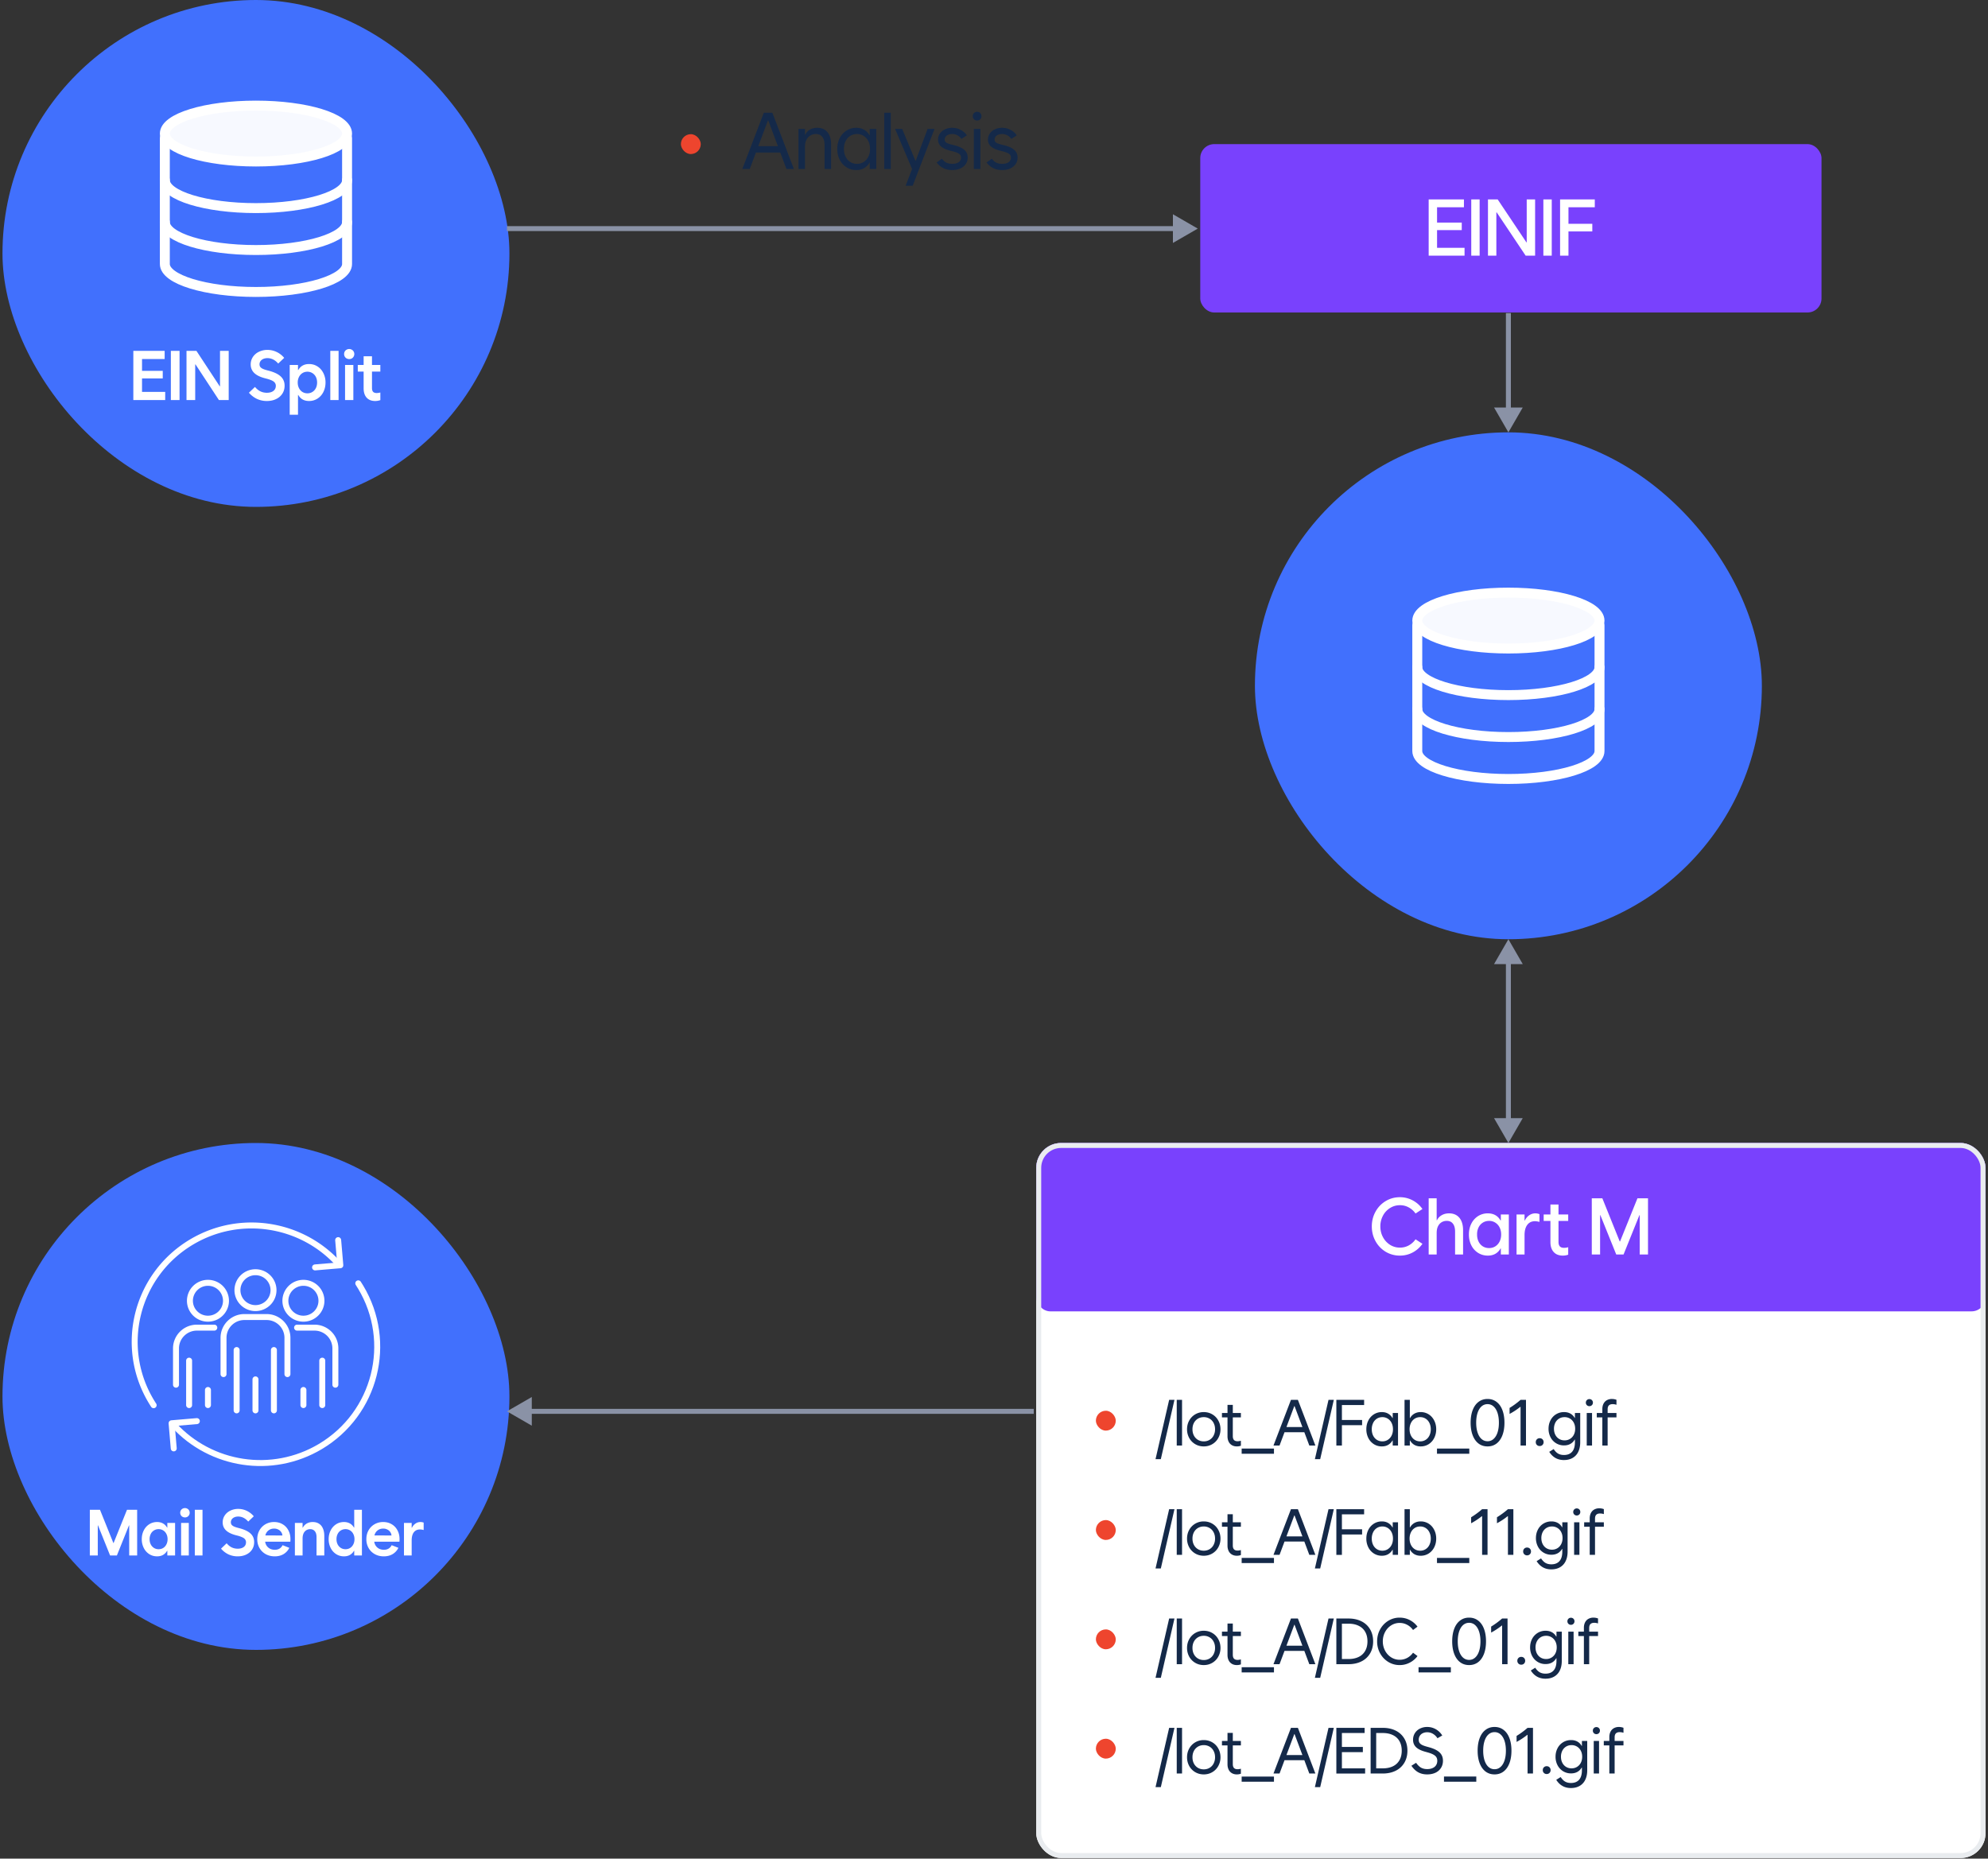 <svg xmlns="http://www.w3.org/2000/svg" width="400" height="374" fill="none"><rect width="100%" height="100%" fill="#333333" stroke="none"/><rect width="102" height="102" x=".5" fill="#4170FD" rx="51"></rect><path stroke="#fff" stroke-linecap="round" stroke-linejoin="round" stroke-width="2" d="M69.834 27.813v25.312c0 3.107-8.209 5.625-18.334 5.625s-18.333-2.518-18.333-5.625V27.813"></path><path stroke="#fff" stroke-linecap="round" stroke-linejoin="round" stroke-width="2" d="M69.833 44.688c0 3.106-8.208 5.624-18.333 5.624s-18.333-2.518-18.333-5.624M69.833 36.25c0 3.107-8.208 5.625-18.333 5.625s-18.333-2.518-18.333-5.625"></path><path fill="#F7F9FF" stroke="#fff" stroke-linecap="round" stroke-linejoin="round" stroke-width="2" d="M51.5 32.5c10.125 0 18.333-2.518 18.333-5.625S61.625 21.25 51.5 21.25s-18.333 2.518-18.333 5.625S41.375 32.5 51.5 32.5"></path><path fill="#fff" d="M26.828 70.602h6.302v1.64h-4.553v2.38h4.17v1.53h-4.17v2.707h4.663V80.5h-6.413zm7.55 0h1.75V80.5h-1.75zm3.148 0h1.997l4.682 7.123h.062v-7.123h1.75V80.5h-1.969l-4.703-7.164h-.069V80.5h-1.75zm16.168 10.09a4.7 4.7 0 0 1-1.982-.418 4.9 4.9 0 0 1-1.627-1.25l1.217-1.163q.519.609 1.093.889.581.28 1.3.287.84-.007 1.319-.376.478-.369.485-1.018a1.05 1.05 0 0 0-.178-.595q-.164-.253-.547-.445-.383-.199-1.052-.382l-.479-.123q-1.408-.376-2.105-1.06-.69-.684-.698-1.702 0-.827.438-1.497a2.95 2.95 0 0 1 1.21-1.046 3.84 3.84 0 0 1 1.73-.383 4.24 4.24 0 0 1 1.845.417q.875.417 1.518 1.183l-1.203 1.148q-.93-1.08-2.16-1.094-.465 0-.835.158-.362.157-.567.444a1.1 1.1 0 0 0-.198.643q0 .3.136.505.144.205.459.37.321.164.881.314l.465.123q1.614.439 2.359 1.162.745.719.745 1.832 0 .903-.451 1.6a3 3 0 0 1-1.265 1.087q-.806.39-1.853.39m4.598-7.247h1.668v1.012h.061q.342-.602.882-.902.547-.3 1.272-.301.956 0 1.709.485.759.486 1.182 1.34a4.1 4.1 0 0 1 .431 1.894q0 1.045-.43 1.9a3.3 3.3 0 0 1-1.183 1.333 3.1 3.1 0 0 1-1.71.485q-.723 0-1.27-.3-.54-.3-.883-.903h-.061v3.965h-1.668zm3.555 5.702q.567 0 1.011-.28.452-.281.698-.773t.246-1.121-.246-1.121a1.88 1.88 0 0 0-1.71-1.053q-.553 0-.997.28-.438.273-.69.773a2.4 2.4 0 0 0-.254 1.12q0 .63.253 1.129.254.492.69.772.445.273.999.273m4.61-8.545h1.669V80.5h-1.668zm2.972 2.843h1.667V80.5h-1.668zm.847-1.19a1.1 1.1 0 0 1-.533-.129.97.97 0 0 1-.37-.362 1 1 0 0 1-.136-.52q0-.28.13-.513a.97.97 0 0 1 .37-.362q.238-.137.526-.137.286 0 .519.137.239.13.37.362a1 1 0 0 1 .136.513 1 1 0 0 1-.137.513.97.97 0 0 1-.362.369q-.233.13-.513.13m1.713 1.19h1.176v-1.75h1.681v1.75h1.682v1.327h-1.682v3.294q0 .534.226.78.233.24.731.246.349-.014.725-.11v1.532a3.1 3.1 0 0 1-1.04.177q-1.1 0-1.708-.663t-.615-1.866v-3.39h-1.176z"></path><rect width="102" height="102" x=".5" y="230" fill="#4170FD" rx="51"></rect><path stroke="#fff" stroke-linecap="round" stroke-linejoin="round" stroke-width="1.2" d="M44.974 276.505v-7.3c0-2.309 1.882-4.182 4.204-4.182h4.454c2.322 0 4.204 1.873 4.204 4.182v7.3M47.612 271.664v12.138M55.114 271.664v12.138M51.404 283.803v-6.233M53.97 262.165a3.596 3.596 0 0 0 0-5.104 3.64 3.64 0 0 0-5.131 0 3.596 3.596 0 0 0 0 5.104 3.64 3.64 0 0 0 5.13 0M35.412 278.637v-7.299c0-2.31 1.882-4.182 4.204-4.182h3.502M38.05 273.801v8.938M41.842 282.737v-3.034M41.842 265.354c2.004 0 3.628-1.615 3.628-3.608a3.62 3.62 0 0 0-3.628-3.609 3.62 3.62 0 0 0-3.628 3.609c0 1.993 1.624 3.608 3.628 3.608M67.48 278.637v-7.299c0-2.31-1.882-4.182-4.204-4.182h-3.502M64.842 273.801v8.938M61.05 282.737v-3.034M61.05 265.354c2.004 0 3.628-1.615 3.628-3.608a3.62 3.62 0 0 0-3.628-3.609 3.62 3.62 0 0 0-3.628 3.609c0 1.993 1.624 3.608 3.628 3.608"></path><path stroke="#fff" stroke-linecap="round" stroke-linejoin="round" stroke-width="1.2" d="M30.914 282.764a24 24 0 0 1-.476-.76c-6.668-11.089-3.034-25.455 8.114-32.086 9.754-5.803 22.032-3.762 29.414 4.269"></path><path stroke="#fff" stroke-linecap="round" stroke-linejoin="round" stroke-width="1.2" d="m68.042 249.547.434 5.057-5.084.432M72.086 258.238q.244.375.476.76c6.666 11.089 3.034 25.455-8.114 32.086-9.754 5.803-22.03 3.76-29.414-4.269"></path><path stroke="#fff" stroke-linecap="round" stroke-linejoin="round" stroke-width="1.2" d="m34.958 291.454-.434-5.055 5.084-.434"></path><path fill="#fff" d="M18.075 303.809h2.044l2.69 6.677h.052l2.691-6.677h2.044V313h-1.6v-6.056h-.044L23.521 313H22.15l-2.431-6.056h-.045V313h-1.6zm13.841 7.934q.52 0 .927-.254.412-.26.64-.717.236-.464.236-1.047 0-.585-.235-1.041a1.71 1.71 0 0 0-1.568-.978 1.73 1.73 0 0 0-1.587.978 2.3 2.3 0 0 0-.229 1.041q0 .583.229 1.041.235.456.648.717t.939.26M33.668 313v-.939h-.05a2.2 2.2 0 0 1-.826.837q-.508.28-1.18.28-.883 0-1.588-.451a3.1 3.1 0 0 1-1.098-1.238 3.84 3.84 0 0 1-.4-1.764q0-.978.4-1.765a3.1 3.1 0 0 1 1.098-1.238q.706-.45 1.587-.451.673 0 1.18.286.51.28.826.832h.05v-.94h1.562V313zm2.771-6.551h1.549V313h-1.549zm.787-1.104q-.273 0-.495-.121a.9.9 0 0 1-.343-.336.94.94 0 0 1-.127-.483.897.897 0 0 1 .463-.812.96.96 0 0 1 .49-.127.93.93 0 0 1 .482.127q.222.12.343.336a.9.9 0 0 1 .127.476.9.9 0 0 1-.127.476.9.9 0 0 1-.337.343.95.95 0 0 1-.476.121m1.971-1.536h1.55V313h-1.55zm8.628 9.369a4.4 4.4 0 0 1-1.841-.387 4.5 4.5 0 0 1-1.51-1.162l1.129-1.079q.482.564 1.016.825.54.26 1.206.267.78-.007 1.225-.35.444-.342.45-.945a1 1 0 0 0-.165-.553q-.152-.235-.507-.412a5.2 5.2 0 0 0-.978-.356l-.444-.114q-1.308-.35-1.955-.984-.642-.635-.648-1.58 0-.769.407-1.39.406-.623 1.123-.972a3.6 3.6 0 0 1 1.606-.355q.9 0 1.714.387a4.2 4.2 0 0 1 1.409 1.098l-1.117 1.067q-.864-1.004-2.006-1.016-.432 0-.774.146-.337.146-.527.413a1 1 0 0 0-.184.596.83.83 0 0 0 .127.47q.132.19.425.343.298.152.819.292l.431.114q1.499.407 2.19 1.079.693.667.692 1.701 0 .838-.419 1.486-.419.647-1.174 1.009-.75.362-1.72.362m7.455 0q-1.02 0-1.821-.445-.8-.45-1.25-1.237a3.54 3.54 0 0 1-.445-1.771q0-.991.438-1.778a3.23 3.23 0 0 1 1.212-1.231 3.43 3.43 0 0 1 1.74-.445q.958 0 1.707.445.75.438 1.162 1.225.418.78.418 1.771 0 .355-.025.52h-5.065q.069.49.336.857.267.368.68.572.419.196.926.196.552 0 .952-.241.4-.247.61-.685l1.358.533a3 3 0 0 1-1.155 1.263q-.755.451-1.778.451m1.543-4.202a1.4 1.4 0 0 0-.26-.705 1.5 1.5 0 0 0-.59-.495 1.8 1.8 0 0 0-.82-.184q-.66 0-1.136.374-.476.375-.628 1.01zm2.51-2.527h1.55v.965h.044a2 2 0 0 1 .787-.838 2.4 2.4 0 0 1 1.212-.305q.736 0 1.257.337.528.336.794.971.273.628.273 1.498V313h-1.562v-3.669q.008-.774-.33-1.193-.33-.426-.952-.432-.425.006-.768.21a1.44 1.44 0 0 0-.552.628q-.204.425-.203 1.054V313h-1.55zM71.272 313v-.939h-.05a2.2 2.2 0 0 1-.826.837q-.508.28-1.18.28-.883 0-1.588-.451a3.1 3.1 0 0 1-1.098-1.238 3.84 3.84 0 0 1-.4-1.764q0-.978.4-1.765a3.1 3.1 0 0 1 1.098-1.238q.706-.45 1.587-.451.673 0 1.18.286.51.28.826.832h.05v-3.58h1.55V313zm-1.752-1.257q.52 0 .927-.254.413-.26.64-.717.236-.464.236-1.047 0-.585-.235-1.041a1.71 1.71 0 0 0-1.568-.978 1.73 1.73 0 0 0-1.587.978 2.3 2.3 0 0 0-.228 1.041q0 .583.228 1.041.235.456.647.717.414.26.94.26m7.71 1.435q-1.023 0-1.822-.445-.8-.45-1.25-1.237a3.54 3.54 0 0 1-.445-1.771q0-.991.438-1.778a3.23 3.23 0 0 1 1.212-1.231 3.43 3.43 0 0 1 1.74-.445q.959 0 1.707.445.75.438 1.162 1.225.42.78.419 1.771 0 .355-.026.52H75.3q.07.49.336.857.266.368.68.572.419.196.926.196.553 0 .952-.241.4-.247.61-.685l1.358.533a3 3 0 0 1-1.155 1.263q-.756.451-1.777.451m1.542-4.202a1.4 1.4 0 0 0-.26-.705 1.5 1.5 0 0 0-.59-.495 1.8 1.8 0 0 0-.82-.184q-.66 0-1.136.374-.475.375-.628 1.01zm2.51-2.527h1.55v.978h.05q.26-.534.712-.844.45-.312 1.002-.312.318 0 .648.115v1.498a2.5 2.5 0 0 0-.75-.114q-.792 0-1.224.564-.432.565-.438 1.606V313h-1.55z"></path><rect width="102" height="102" x="252.5" y="87" fill="#4170FD" rx="51"></rect><path stroke="#fff" stroke-linecap="round" stroke-linejoin="round" stroke-width="2" d="M321.833 125.812v25.313c0 3.107-8.208 5.625-18.333 5.625s-18.333-2.518-18.333-5.625v-25.313"></path><path stroke="#fff" stroke-linecap="round" stroke-linejoin="round" stroke-width="2" d="M321.833 142.688c0 3.106-8.208 5.624-18.333 5.624s-18.333-2.518-18.333-5.624M321.833 134.25c0 3.107-8.208 5.625-18.333 5.625s-18.333-2.518-18.333-5.625"></path><path fill="#F7F9FF" stroke="#fff" stroke-linecap="round" stroke-linejoin="round" stroke-width="2" d="M303.5 130.5c10.125 0 18.333-2.518 18.333-5.625s-8.208-5.625-18.333-5.625-18.333 2.518-18.333 5.625 8.208 5.625 18.333 5.625"></path><rect width="125" height="33.88" x="241.5" y="29" fill="#7941FD" rx="2.812"></rect><path fill="#fff" d="M287.46 40.129h7.094v1.578h-5.407v3.078h4.969v1.516h-4.969v3.562h5.532v1.578h-7.219zm8.567 0h1.687V51.44h-1.687zm3.364 0h1.953l5.781 8.64h.062v-8.64h1.688V51.44h-1.906l-5.821-8.703h-.07v8.703h-1.687zm11.145 0h1.687V51.44h-1.687zm3.363 0h6.985v1.578h-5.297v3.328h4.797v1.531h-4.797v4.875h-1.688z"></path><path fill="#8A92A6" d="m241 46-5-2.887v5.774zm-139 .5h134.5v-1H102zM102 284l5 2.887v-5.774zm4.5.5H208v-1H106.5zM303.5 87l2.887-5h-5.774zm-.5-24v19.5h1V63zM303.5 189l-2.887 5h5.774zm0 41 2.887-5h-5.774zm-.5-36.5v32h1v-32z"></path><rect width="4" height="4" x="137" y="27" fill="#EE452E" rx="2"></rect><path fill="#142949" d="M157 30.703h-4.906L150.859 34h-1.5l4.329-11.312h1.718L159.734 34h-1.5zm-.477-1.281-1.945-5.188h-.062l-1.946 5.188zm4.138-3.485h1.312v1.172h.055q.304-.655.93-1.023.632-.367 1.484-.367.89 0 1.516.406.624.399.945 1.148.32.75.32 1.79V34h-1.312v-4.75q0-1.11-.453-1.695-.454-.585-1.297-.586-.586 0-1.086.281a2.07 2.07 0 0 0-.797.852q-.305.57-.305 1.398V34h-1.312zm11.77 7.032q.757 0 1.351-.383.602-.383.938-1.063t.336-1.554-.336-1.555a2.6 2.6 0 0 0-.938-1.062 2.44 2.44 0 0 0-1.351-.383q-.767 0-1.368.383a2.6 2.6 0 0 0-.929 1.07q-.328.68-.328 1.547t.328 1.554q.336.68.929 1.063.602.383 1.368.383M174.993 34v-1.266h-.055a2.9 2.9 0 0 1-1.085 1.11q-.665.375-1.547.375a3.6 3.6 0 0 1-1.977-.555 3.86 3.86 0 0 1-1.375-1.523q-.492-.977-.492-2.172t.492-2.164a3.85 3.85 0 0 1 1.375-1.532 3.6 3.6 0 0 1 1.977-.554q.882 0 1.547.383.67.375 1.085 1.101h.055v-1.265h1.313V34zm2.926-11.312h1.313V34h-1.313zm2.177 3.25h1.421l2.672 6.406h.063l2.39-6.407h1.391l-4.391 11.438h-1.421L183.517 34zm11.488 8.28q-1.968 0-3.125-1.53l1.063-.75q.398.538.89.789.493.242 1.172.242.844 0 1.313-.328.469-.336.469-.938a.88.88 0 0 0-.164-.539q-.157-.219-.532-.39a6 6 0 0 0-1.023-.337l-.438-.109q-1.257-.32-1.867-.867a1.77 1.77 0 0 1-.601-1.367 2.1 2.1 0 0 1 .367-1.211 2.5 2.5 0 0 1 1.023-.852 3.3 3.3 0 0 1 1.453-.312q.907 0 1.688.406a3.26 3.26 0 0 1 1.265 1.11l-1.093.718a2.3 2.3 0 0 0-.821-.734 2.2 2.2 0 0 0-1.039-.25q-.672 0-1.086.312a.97.97 0 0 0-.414.813q0 .258.125.43.134.171.438.312.312.133.875.273l.437.11q1.43.351 2.086.953.664.594.664 1.531 0 .742-.398 1.313-.39.57-1.102.89-.702.313-1.625.313m4.364-8.28h1.313V34h-1.313zm.656-1.688a.85.85 0 0 1-.875-.875.85.85 0 0 1 .875-.875q.375 0 .625.25t.25.625-.25.625a.85.85 0 0 1-.625.25m5.02 9.969q-1.968 0-3.125-1.532l1.063-.75q.398.54.89.79.493.242 1.172.242.844 0 1.313-.328.469-.336.469-.938a.88.88 0 0 0-.164-.539q-.157-.219-.532-.39a6 6 0 0 0-1.023-.337l-.438-.109q-1.258-.32-1.867-.867a1.77 1.77 0 0 1-.601-1.367 2.1 2.1 0 0 1 .367-1.211 2.5 2.5 0 0 1 1.023-.852 3.3 3.3 0 0 1 1.453-.312q.907 0 1.688.406a3.26 3.26 0 0 1 1.265 1.11l-1.093.718a2.3 2.3 0 0 0-.821-.734 2.2 2.2 0 0 0-1.039-.25q-.672 0-1.086.312a.97.97 0 0 0-.414.813q0 .258.125.43.133.171.438.312.312.133.875.273l.437.11q1.43.351 2.086.953.664.594.664 1.531 0 .742-.398 1.313-.39.57-1.102.89-.702.313-1.625.313"></path><g clip-path="url(#a)"><rect width="191" height="143.88" x="208.5" y="230" fill="#fff" rx="5"></rect><rect width="191" height="33.88" x="208.5" y="230" fill="#7941FD" rx="2.812"></rect><path fill="#fff" d="M281.659 252.66a5.45 5.45 0 0 1-2.852-.773 5.67 5.67 0 0 1-2.039-2.125q-.75-1.352-.75-2.977t.75-2.969a5.6 5.6 0 0 1 2.039-2.125q1.29-.78 2.852-.781a5.4 5.4 0 0 1 2.594.641q1.187.633 1.953 1.734l-1.391.906a3.96 3.96 0 0 0-1.367-1.226 3.57 3.57 0 0 0-1.789-.445q-1.078 0-1.977.57a4 4 0 0 0-1.422 1.539 4.5 4.5 0 0 0-.523 2.156q0 1.18.523 2.156a4.1 4.1 0 0 0 1.422 1.547 3.65 3.65 0 0 0 1.977.563 3.6 3.6 0 0 0 1.789-.438 4 4 0 0 0 1.367-1.234l1.391.906a5.56 5.56 0 0 1-1.953 1.742 5.4 5.4 0 0 1-2.594.633m5.801-11.531h1.609v4.422h.055q.312-.649.953-1.016.641-.375 1.492-.375.891 0 1.524.406t.961 1.172.328 1.813v4.89h-1.609v-4.64q-.008-1.032-.446-1.578-.43-.555-1.226-.547a1.94 1.94 0 0 0-1.016.258q-.461.266-.742.812-.274.547-.274 1.352v4.343h-1.609zm12.161 10.016q.694 0 1.242-.344.555-.353.867-.969.313-.625.313-1.422t-.313-1.414a2.34 2.34 0 0 0-.867-.969 2.25 2.25 0 0 0-1.242-.351q-.711 0-1.266.351a2.3 2.3 0 0 0-.859.969 3.1 3.1 0 0 0-.297 1.414q-.007.79.297 1.414.304.625.859.977.555.344 1.266.344m2.359 1.296v-1.218h-.062a2.75 2.75 0 0 1-1.047 1.078q-.64.359-1.5.359a3.6 3.6 0 0 1-1.977-.555 3.8 3.8 0 0 1-1.359-1.523q-.485-.977-.477-2.172-.007-1.195.477-2.164a3.8 3.8 0 0 1 1.359-1.531 3.6 3.6 0 0 1 1.977-.555q.86 0 1.5.36.64.358 1.039 1.062h.07v-1.203h1.609v8.062zm3.161-8.062h1.609v1.219h.062q.313-.665.876-1.047a2.1 2.1 0 0 1 1.234-.391q.407 0 .828.156v1.563a4 4 0 0 0-.906-.141q-1 .008-1.547.742-.547.727-.547 2.055v3.906h-1.609zm5.457 0h1.36v-2h1.625v2h1.953v1.312h-1.953v4.188q0 .625.265.922.274.297.844.297.445 0 .844-.125v1.5a3 3 0 0 1-1.094.187q-.774 0-1.336-.32a2.16 2.16 0 0 1-.852-.938q-.297-.61-.296-1.445v-4.266h-1.36zm9.681-3.25h2.125l3.5 8.687h.062l3.5-8.687h2.125v11.312h-1.672v-7.921h-.054l-3.196 7.921h-1.468l-3.196-7.921h-.054v7.921h-1.672z"></path><rect width="4" height="4" x="220.5" y="283.879" fill="#EE452E" rx="2"></rect><path fill="#142949" d="M235.242 281.688h1.067l-2.743 11.933H232.5zm1.527 0h1.067v9.191h-1.067zm5.437 9.369q-.945 0-1.714-.451a3.27 3.27 0 0 1-1.212-1.238 3.6 3.6 0 0 1-.438-1.764q0-.972.438-1.759.444-.793 1.212-1.244a3.33 3.33 0 0 1 1.714-.451q.946 0 1.714.451a3.2 3.2 0 0 1 1.206 1.244q.444.787.445 1.759a3.55 3.55 0 0 1-.445 1.764 3.2 3.2 0 0 1-1.206 1.238q-.768.45-1.714.451m0-1.016q.66 0 1.175-.311.52-.31.806-.863a2.7 2.7 0 0 0 .292-1.263q0-.712-.292-1.264a2.1 2.1 0 0 0-.806-.863 2.23 2.23 0 0 0-1.175-.311q-.66 0-1.18.311a2.17 2.17 0 0 0-.806.863q-.286.553-.286 1.264 0 .71.286 1.263.291.552.806.863.52.31 1.18.311m3.66-5.713h1.117v-1.625h1.067v1.625h1.625v.889h-1.625v3.758q0 .532.235.787.234.254.73.254.291 0 .66-.102v1.003q-.375.14-.813.14-.571 0-.996-.248a1.63 1.63 0 0 1-.654-.711q-.23-.464-.229-1.085v-3.796h-1.117zm10.465 8.201h-6.5v-1.041h6.5zm6.11-4.329h-3.987l-1.003 2.679h-1.218l3.516-9.191h1.397l3.516 9.191h-1.218zm-.388-1.041-1.58-4.215h-.051l-1.58 4.215zm5.253-5.471h1.067l-2.742 11.933h-1.067zm1.578 0h5.586v1.041h-4.469v3.008h4.063v1.041h-4.063v4.101h-1.117zm9.259 8.353q.615 0 1.098-.311a2.1 2.1 0 0 0 .762-.863q.273-.553.273-1.263 0-.712-.273-1.264a2.1 2.1 0 0 0-.762-.863 2 2 0 0 0-1.098-.311q-.622 0-1.111.311a2.1 2.1 0 0 0-.756.87 2.9 2.9 0 0 0-.266 1.257q0 .704.266 1.263.273.552.756.863.489.31 1.111.311m2.082.838v-1.028h-.045a2.35 2.35 0 0 1-.882.901q-.54.305-1.257.305a2.94 2.94 0 0 1-1.606-.451 3.13 3.13 0 0 1-1.117-1.238 3.86 3.86 0 0 1-.4-1.764q0-.972.4-1.759a3.13 3.13 0 0 1 1.117-1.244 2.94 2.94 0 0 1 1.606-.451q.717 0 1.257.311.546.306.882.895h.045v-1.028h1.066v6.551zm2.377-9.191h1.067v3.668h.044a2.3 2.3 0 0 1 .876-.895 2.5 2.5 0 0 1 1.263-.311 2.94 2.94 0 0 1 1.606.451q.712.451 1.111 1.244.406.787.406 1.759 0 .97-.406 1.764a3.1 3.1 0 0 1-1.111 1.238 2.94 2.94 0 0 1-1.606.451 2.55 2.55 0 0 1-1.263-.305 2.36 2.36 0 0 1-.876-.901h-.044v1.028h-1.067zm3.149 8.353q.622 0 1.104-.311.489-.31.756-.863.273-.56.273-1.263 0-.705-.273-1.257a2.05 2.05 0 0 0-.756-.87 2 2 0 0 0-1.104-.311q-.616 0-1.105.311a2.1 2.1 0 0 0-.755.863q-.273.553-.273 1.264 0 .71.273 1.263t.755.863q.489.31 1.105.311m9.88 2.488h-6.5v-1.041h6.5zm3.673-1.472q-1.041 0-1.809-.578-.768-.584-1.181-1.663t-.413-2.533.413-2.533 1.181-1.656q.768-.584 1.809-.584t1.809.584q.768.577 1.18 1.656.413 1.08.413 2.533 0 1.454-.413 2.533-.412 1.079-1.18 1.663-.768.578-1.809.578m0-1.041q.692 0 1.206-.457.52-.457.8-1.302.279-.844.279-1.974t-.279-1.974q-.28-.845-.8-1.301a1.76 1.76 0 0 0-1.206-.457 1.78 1.78 0 0 0-1.213.457q-.514.456-.793 1.301-.279.844-.279 1.974t.279 1.974.793 1.302q.52.456 1.213.457m4.434-6.704a16 16 0 0 0 2.209-1.624h1.092v9.191h-1.092v-7.782h-.051a14 14 0 0 1-2.158 1.422zm6.059 7.668a.77.77 0 0 1-.565-.222.77.77 0 0 1-.222-.565q0-.342.222-.565a.77.77 0 0 1 .565-.222q.343 0 .565.222a.77.77 0 0 1 .222.565.77.77 0 0 1-.222.565.77.77 0 0 1-.565.222m5.006-1.142q.615 0 1.098-.298.489-.298.762-.826.273-.532.273-1.212t-.273-1.206a2.04 2.04 0 0 0-.762-.832 2.05 2.05 0 0 0-1.098-.298q-.622 0-1.111.298a2.05 2.05 0 0 0-.756.832 2.7 2.7 0 0 0-.266 1.206q0 .673.266 1.206.273.533.756.832.489.298 1.111.298m-.127 3.961q-.964 0-1.695-.413-.73-.406-1.263-1.238l.888-.558q.42.635.902.914.489.279 1.168.279 1.079 0 1.644-.654.565-.647.565-1.91v-.533h-.051q-.33.57-.87.869-.538.299-1.263.299a3 3 0 0 1-2.723-1.645 3.64 3.64 0 0 1-.4-1.707q0-.94.4-1.708a2.999 2.999 0 0 1 2.723-1.644q.725 0 1.263.299.54.299.87.869h.051v-.99h1.066v5.891q0 1.123-.4 1.929a2.76 2.76 0 0 1-1.13 1.226q-.736.425-1.745.425m4.586-9.471h1.067v6.551h-1.067zm.534-1.371a.7.7 0 0 1-.508-.203.69.69 0 0 1-.203-.508q0-.304.203-.508a.7.7 0 0 1 .508-.203q.304 0 .507.203a.69.69 0 0 1 .203.508.69.69 0 0 1-.203.508.69.69 0 0 1-.507.203m1.488 1.371h1.118v-.774q0-.623.234-1.086t.673-.711a2.04 2.04 0 0 1 1.022-.247q.464 0 .914.165v1.003a2.5 2.5 0 0 0-.761-.127q-.515 0-.768.26-.248.254-.248.781v.736h1.777v.889h-1.777v5.662h-1.066v-5.662h-1.118z"></path><rect width="4" height="4" x="220.5" y="305.879" fill="#EE452E" rx="2"></rect><path fill="#142949" d="M235.242 303.688h1.067l-2.743 11.933H232.5zm1.527 0h1.067v9.191h-1.067zm5.437 9.369q-.945 0-1.714-.451a3.27 3.27 0 0 1-1.212-1.238 3.6 3.6 0 0 1-.438-1.764q0-.972.438-1.759.444-.793 1.212-1.244a3.33 3.33 0 0 1 1.714-.451q.946 0 1.714.451a3.2 3.2 0 0 1 1.206 1.244q.444.787.445 1.759a3.55 3.55 0 0 1-.445 1.764 3.2 3.2 0 0 1-1.206 1.238q-.768.45-1.714.451m0-1.016q.66 0 1.175-.311.52-.31.806-.863a2.7 2.7 0 0 0 .292-1.263q0-.712-.292-1.264a2.1 2.1 0 0 0-.806-.863 2.23 2.23 0 0 0-1.175-.311q-.66 0-1.18.311a2.17 2.17 0 0 0-.806.863q-.286.553-.286 1.264 0 .71.286 1.263.291.552.806.863.52.31 1.18.311m3.66-5.713h1.117v-1.625h1.067v1.625h1.625v.889h-1.625v3.758q0 .532.235.787.234.254.73.254.291 0 .66-.102v1.003q-.375.14-.813.14-.571 0-.996-.248a1.63 1.63 0 0 1-.654-.711q-.23-.464-.229-1.085v-3.796h-1.117zm10.465 8.201h-6.5v-1.041h6.5zm6.11-4.329h-3.987l-1.003 2.679h-1.218l3.516-9.191h1.397l3.516 9.191h-1.218zm-.388-1.041-1.58-4.215h-.051l-1.58 4.215zm5.253-5.471h1.067l-2.742 11.933h-1.067zm1.578 0h5.586v1.041h-4.469v3.008h4.063v1.041h-4.063v4.101h-1.117zm9.259 8.353q.615 0 1.098-.311a2.1 2.1 0 0 0 .762-.863q.273-.553.273-1.263 0-.712-.273-1.264a2.1 2.1 0 0 0-.762-.863 2 2 0 0 0-1.098-.311q-.622 0-1.111.311a2.1 2.1 0 0 0-.756.87 2.9 2.9 0 0 0-.266 1.257q0 .704.266 1.263.273.552.756.863.489.31 1.111.311m2.082.838v-1.028h-.045a2.35 2.35 0 0 1-.882.901q-.54.305-1.257.305a2.94 2.94 0 0 1-1.606-.451 3.13 3.13 0 0 1-1.117-1.238 3.86 3.86 0 0 1-.4-1.764q0-.972.4-1.759a3.13 3.13 0 0 1 1.117-1.244 2.94 2.94 0 0 1 1.606-.451q.717 0 1.257.311.546.306.882.895h.045v-1.028h1.066v6.551zm2.377-9.191h1.067v3.668h.044a2.3 2.3 0 0 1 .876-.895 2.5 2.5 0 0 1 1.263-.311 2.94 2.94 0 0 1 1.606.451q.712.451 1.111 1.244.406.787.406 1.759 0 .97-.406 1.764a3.1 3.1 0 0 1-1.111 1.238 2.94 2.94 0 0 1-1.606.451 2.55 2.55 0 0 1-1.263-.305 2.36 2.36 0 0 1-.876-.901h-.044v1.028h-1.067zm3.149 8.353q.622 0 1.104-.311.489-.31.756-.863.273-.56.273-1.263 0-.705-.273-1.257a2.05 2.05 0 0 0-.756-.87 2 2 0 0 0-1.104-.311q-.616 0-1.105.311a2.1 2.1 0 0 0-.755.863q-.273.553-.273 1.264 0 .71.273 1.263t.755.863q.489.31 1.105.311m9.88 2.488h-6.5v-1.041h6.5zm.372-9.217a16 16 0 0 0 2.209-1.624h1.092v9.191h-1.092v-7.782h-.051a14 14 0 0 1-2.158 1.422zm5.196 0a16 16 0 0 0 2.209-1.624h1.092v9.191h-1.092v-7.782h-.051a14 14 0 0 1-2.158 1.422zm6.059 7.668a.77.77 0 0 1-.565-.222.77.77 0 0 1-.222-.565q0-.342.222-.565a.77.77 0 0 1 .565-.222q.343 0 .565.222a.77.77 0 0 1 .222.565.77.77 0 0 1-.222.565.77.77 0 0 1-.565.222m5.006-1.142q.615 0 1.098-.298.49-.298.761-.826.273-.532.273-1.212t-.273-1.206a2.03 2.03 0 0 0-1.859-1.13q-.622 0-1.111.298a2.05 2.05 0 0 0-.756.832 2.7 2.7 0 0 0-.266 1.206q0 .673.266 1.206.273.533.756.832.489.298 1.111.298m-.127 3.961q-.965 0-1.695-.413-.73-.406-1.263-1.238l.888-.558q.42.635.902.914.489.279 1.168.279 1.079 0 1.644-.654.565-.647.565-1.91v-.533h-.051q-.33.57-.87.869t-1.263.299a3 3 0 0 1-2.723-1.645 3.64 3.64 0 0 1-.4-1.707q0-.94.4-1.708a2.999 2.999 0 0 1 2.723-1.644q.724 0 1.263.299.54.299.87.869h.051v-.99h1.066v5.891q0 1.123-.4 1.929a2.76 2.76 0 0 1-1.13 1.226q-.736.425-1.745.425m4.586-9.471h1.067v6.551h-1.067zm.533-1.371a.69.69 0 0 1-.507-.203.69.69 0 0 1-.203-.508q0-.304.203-.508a.69.69 0 0 1 .507-.203q.306 0 .508.203a.69.69 0 0 1 .203.508.69.69 0 0 1-.203.508.7.7 0 0 1-.508.203m1.489 1.371h1.118v-.774q0-.623.234-1.086t.673-.711a2.04 2.04 0 0 1 1.022-.247q.464 0 .914.165v1.003a2.5 2.5 0 0 0-.761-.127q-.515 0-.768.26-.249.254-.248.781v.736h1.777v.889h-1.777v5.662h-1.066v-5.662h-1.118z"></path><rect width="4" height="4" x="220.5" y="327.879" fill="#EE452E" rx="2"></rect><path fill="#142949" d="M235.242 325.688h1.067l-2.743 11.933H232.5zm1.527 0h1.067v9.191h-1.067zm5.437 9.369q-.945 0-1.714-.451a3.27 3.27 0 0 1-1.212-1.238 3.6 3.6 0 0 1-.438-1.764q0-.972.438-1.759.444-.793 1.212-1.244a3.33 3.33 0 0 1 1.714-.451q.946 0 1.714.451a3.2 3.2 0 0 1 1.206 1.244q.444.787.445 1.759a3.55 3.55 0 0 1-.445 1.764 3.2 3.2 0 0 1-1.206 1.238q-.768.45-1.714.451m0-1.016q.66 0 1.175-.311.52-.31.806-.863a2.7 2.7 0 0 0 .292-1.263q0-.712-.292-1.264a2.1 2.1 0 0 0-.806-.863 2.23 2.23 0 0 0-1.175-.311q-.66 0-1.18.311a2.17 2.17 0 0 0-.806.863q-.286.553-.286 1.264 0 .71.286 1.263.291.552.806.863.52.31 1.18.311m3.66-5.713h1.117v-1.625h1.067v1.625h1.625v.889h-1.625v3.758q0 .532.235.787.234.254.73.254.291 0 .66-.102v1.003q-.375.14-.813.14-.571 0-.996-.248a1.63 1.63 0 0 1-.654-.711q-.23-.464-.229-1.085v-3.796h-1.117zm10.465 8.201h-6.5v-1.041h6.5zm6.11-4.329h-3.987l-1.003 2.679h-1.218l3.516-9.191h1.397l3.516 9.191h-1.218zm-.388-1.041-1.58-4.215h-.051l-1.58 4.215zm5.253-5.471h1.067l-2.742 11.933h-1.067zm1.578 0h2.438q1.491 0 2.615.564a4.1 4.1 0 0 1 1.733 1.606q.615 1.041.616 2.425 0 1.384-.616 2.425a4.1 4.1 0 0 1-1.733 1.606q-1.124.565-2.615.565h-2.438zm2.438 8.15q1.193 0 2.05-.419a2.97 2.97 0 0 0 1.314-1.225q.457-.8.457-1.911t-.457-1.91q-.45-.8-1.314-1.219-.857-.426-2.05-.425h-1.321v7.109zm10.299 1.219a4.3 4.3 0 0 1-2.291-.635 4.6 4.6 0 0 1-1.638-1.727 4.9 4.9 0 0 1-.603-2.412q0-1.32.603-2.412a4.6 4.6 0 0 1 1.638-1.726 4.3 4.3 0 0 1 2.291-.635q1.086 0 2.019.482a4.5 4.5 0 0 1 1.574 1.333l-.901.673a3.35 3.35 0 0 0-1.175-1.041 3.14 3.14 0 0 0-1.517-.381 3.14 3.14 0 0 0-1.714.495q-.774.495-1.225 1.346-.45.85-.45 1.866 0 1.015.45 1.866a3.5 3.5 0 0 0 1.225 1.346 3.14 3.14 0 0 0 1.714.495q.813 0 1.517-.374a3.4 3.4 0 0 0 1.175-1.048l.901.673a4.5 4.5 0 0 1-1.574 1.333 4.3 4.3 0 0 1-2.019.483m10.3 1.472h-6.5v-1.041h6.5zm3.672-1.472q-1.041 0-1.809-.578-.768-.584-1.181-1.663-.412-1.079-.412-2.533t.412-2.533 1.181-1.656q.768-.584 1.809-.584t1.809.584q.768.577 1.181 1.656.413 1.08.413 2.533 0 1.454-.413 2.533t-1.181 1.663q-.768.578-1.809.578m0-1.041q.691 0 1.206-.457.52-.457.8-1.302.279-.844.279-1.974t-.279-1.974q-.28-.845-.8-1.301a1.76 1.76 0 0 0-1.206-.457q-.692 0-1.212.457-.514.456-.794 1.301-.279.844-.279 1.974t.279 1.974.794 1.302q.52.456 1.212.457m4.434-6.704a15.7 15.7 0 0 0 2.209-1.624h1.092v9.191h-1.092v-7.782h-.05a14 14 0 0 1-2.159 1.422zm6.06 7.668a.77.77 0 0 1-.565-.222.77.77 0 0 1-.223-.565q0-.342.223-.565a.77.77 0 0 1 .565-.222q.342 0 .565.222a.77.77 0 0 1 .222.565.77.77 0 0 1-.222.565.77.77 0 0 1-.565.222m5.005-1.142a2.05 2.05 0 0 0 1.86-1.124q.273-.532.273-1.212t-.273-1.206a2.04 2.04 0 0 0-1.86-1.13q-.622 0-1.111.298a2.06 2.06 0 0 0-.755.832 2.65 2.65 0 0 0-.267 1.206q0 .673.267 1.206.273.533.755.832.489.298 1.111.298m-.127 3.961q-.964 0-1.695-.413-.729-.406-1.263-1.238l.889-.558q.419.635.901.914.489.279 1.168.279 1.08 0 1.644-.654.565-.647.565-1.91v-.533h-.051q-.33.57-.869.869-.54.299-1.263.299a3 3 0 0 1-1.606-.438 3.07 3.07 0 0 1-1.118-1.207 3.65 3.65 0 0 1-.399-1.707q0-.94.399-1.708a3.1 3.1 0 0 1 1.118-1.206 3 3 0 0 1 1.606-.438q.723 0 1.263.299t.869.869h.051v-.99h1.067v5.891q0 1.123-.4 1.929a2.77 2.77 0 0 1-1.13 1.226q-.736.425-1.746.425m4.587-9.471h1.066v6.551h-1.066zm.533-1.371a.69.69 0 0 1-.711-.711.69.69 0 0 1 .711-.711.69.69 0 0 1 .711.711.69.69 0 0 1-.711.711m1.489 1.371h1.117v-.774q0-.623.235-1.086t.673-.711a2.04 2.04 0 0 1 1.022-.247q.463 0 .914.165v1.003a2.5 2.5 0 0 0-.762-.127q-.514 0-.768.26-.248.254-.248.781v.736h1.778v.889h-1.778v5.662h-1.066v-5.662h-1.117z"></path><rect width="4" height="4" x="220.5" y="349.879" fill="#EE452E" rx="2"></rect><path fill="#142949" d="M235.242 347.688h1.067l-2.743 11.933H232.5zm1.527 0h1.067v9.191h-1.067zm5.437 9.369q-.945 0-1.714-.451a3.27 3.27 0 0 1-1.212-1.238 3.6 3.6 0 0 1-.438-1.764q0-.972.438-1.759.444-.793 1.212-1.244a3.33 3.33 0 0 1 1.714-.451q.946 0 1.714.451a3.2 3.2 0 0 1 1.206 1.244q.444.787.445 1.759a3.55 3.55 0 0 1-.445 1.764 3.2 3.2 0 0 1-1.206 1.238q-.768.45-1.714.451m0-1.016q.66 0 1.175-.311.52-.31.806-.863a2.7 2.7 0 0 0 .292-1.263q0-.712-.292-1.264a2.1 2.1 0 0 0-.806-.863 2.23 2.23 0 0 0-1.175-.311q-.66 0-1.18.311a2.17 2.17 0 0 0-.806.863q-.286.552-.286 1.264 0 .71.286 1.263.291.552.806.863.52.31 1.18.311m3.66-5.713h1.117v-1.625h1.067v1.625h1.625v.889h-1.625v3.758q0 .532.235.787.234.254.73.254.291 0 .66-.102v1.003q-.375.14-.813.14-.571 0-.996-.248a1.63 1.63 0 0 1-.654-.711q-.23-.464-.229-1.085v-3.796h-1.117zm10.465 8.201h-6.5v-1.041h6.5zm6.11-4.329h-3.987l-1.003 2.679h-1.218l3.516-9.191h1.397l3.516 9.191h-1.218zm-.388-1.041-1.58-4.215h-.051l-1.58 4.215zm5.253-5.471h1.067l-2.742 11.933h-1.067zm1.578 0h5.688v1.041h-4.571v2.805h4.215v1.041h-4.215v3.263h4.672v1.041h-5.789zm6.897 0h2.438q1.491 0 2.615.564a4.1 4.1 0 0 1 1.733 1.606q.615 1.041.616 2.425 0 1.384-.616 2.425a4.1 4.1 0 0 1-1.733 1.606q-1.124.565-2.615.565h-2.438zm2.438 8.15q1.193 0 2.05-.419a2.97 2.97 0 0 0 1.314-1.225q.457-.8.457-1.911t-.457-1.91q-.45-.8-1.314-1.219-.857-.425-2.05-.425h-1.32v7.109zm8.941 1.219q-1.029 0-1.803-.426-.768-.424-1.371-1.314l.94-.596q.476.679.996.977.527.292 1.238.292.622 0 1.079-.203.464-.203.705-.578.247-.38.247-.895 0-.425-.19-.723-.184-.299-.61-.527-.425-.236-1.155-.438l-.457-.127q-1.277-.35-1.872-.933-.591-.584-.591-1.479 0-.736.362-1.32a2.5 2.5 0 0 1 1.016-.921 3.16 3.16 0 0 1 1.466-.336q.934 0 1.726.45.801.451 1.308 1.264l-.965.558a2.7 2.7 0 0 0-.914-.895 2.23 2.23 0 0 0-1.155-.311 2 2 0 0 0-.889.191 1.45 1.45 0 0 0-.603.533 1.5 1.5 0 0 0-.209.787q0 .355.152.603.159.241.508.432.356.183.965.349l.457.127q.984.273 1.593.647.616.375.908.882.291.502.292 1.187 0 .82-.4 1.441a2.6 2.6 0 0 1-1.111.965q-.718.337-1.663.337m9.88 1.472h-6.5v-1.041h6.5zm3.673-1.472q-1.041 0-1.809-.578-.768-.584-1.181-1.663-.412-1.079-.412-2.533t.412-2.533 1.181-1.656q.768-.584 1.809-.584t1.809.584q.768.577 1.181 1.656.412 1.08.412 2.533 0 1.454-.412 2.533-.413 1.079-1.181 1.663-.768.578-1.809.578m0-1.041q.692 0 1.206-.457.52-.457.8-1.302.279-.844.279-1.974t-.279-1.974q-.28-.845-.8-1.301a1.76 1.76 0 0 0-1.206-.457q-.691 0-1.212.457-.515.456-.794 1.301-.279.844-.279 1.974t.279 1.974q.28.845.794 1.302.52.456 1.212.457m4.434-6.704a16 16 0 0 0 2.209-1.624h1.092v9.191h-1.092v-7.782h-.051a14 14 0 0 1-2.158 1.422zm6.059 7.668a.77.77 0 0 1-.565-.222.77.77 0 0 1-.222-.565q0-.342.222-.565a.77.77 0 0 1 .565-.222q.343 0 .565.222a.77.77 0 0 1 .222.565.77.77 0 0 1-.222.565.77.77 0 0 1-.565.222m5.006-1.142q.615 0 1.098-.298.489-.298.762-.826.273-.532.273-1.212t-.273-1.206a2.04 2.04 0 0 0-.762-.832 2.05 2.05 0 0 0-1.098-.298q-.622 0-1.111.298a2.05 2.05 0 0 0-.755.832 2.65 2.65 0 0 0-.267 1.206q0 .673.267 1.206.273.533.755.832.489.298 1.111.298m-.127 3.961q-.964 0-1.695-.413-.73-.406-1.263-1.238l.889-.558q.418.635.901.914.489.279 1.168.279 1.079 0 1.644-.654.565-.647.565-1.91v-.533h-.051q-.33.57-.87.869-.538.299-1.263.299a3 3 0 0 1-1.606-.438 3.07 3.07 0 0 1-1.117-1.207 3.65 3.65 0 0 1-.4-1.707q0-.94.4-1.708a3.001 3.001 0 0 1 2.723-1.644q.725 0 1.263.299.54.299.87.869h.051v-.99h1.066v5.891q0 1.124-.4 1.929a2.77 2.77 0 0 1-1.129 1.226q-.736.425-1.746.425m4.586-9.471h1.067v6.551h-1.067zm.534-1.371a.69.69 0 0 1-.711-.711q0-.304.203-.508a.7.7 0 0 1 .508-.203.69.69 0 0 1 .711.711.69.69 0 0 1-.711.711m1.489 1.371h1.117v-.774q0-.623.235-1.086t.672-.711a2.04 2.04 0 0 1 1.022-.247q.464 0 .915.165v1.003a2.5 2.5 0 0 0-.762-.127q-.515 0-.768.26-.248.254-.248.781v.736h1.778v.889h-1.778v5.662h-1.066v-5.662h-1.117z"></path></g><rect width="190" height="142.88" x="209" y="230.5" stroke="#E9ECEF" rx="4.5"></rect><defs><clipPath id="a"><rect width="191" height="143.88" x="208.5" y="230" fill="#fff" rx="5"></rect></clipPath></defs></svg>